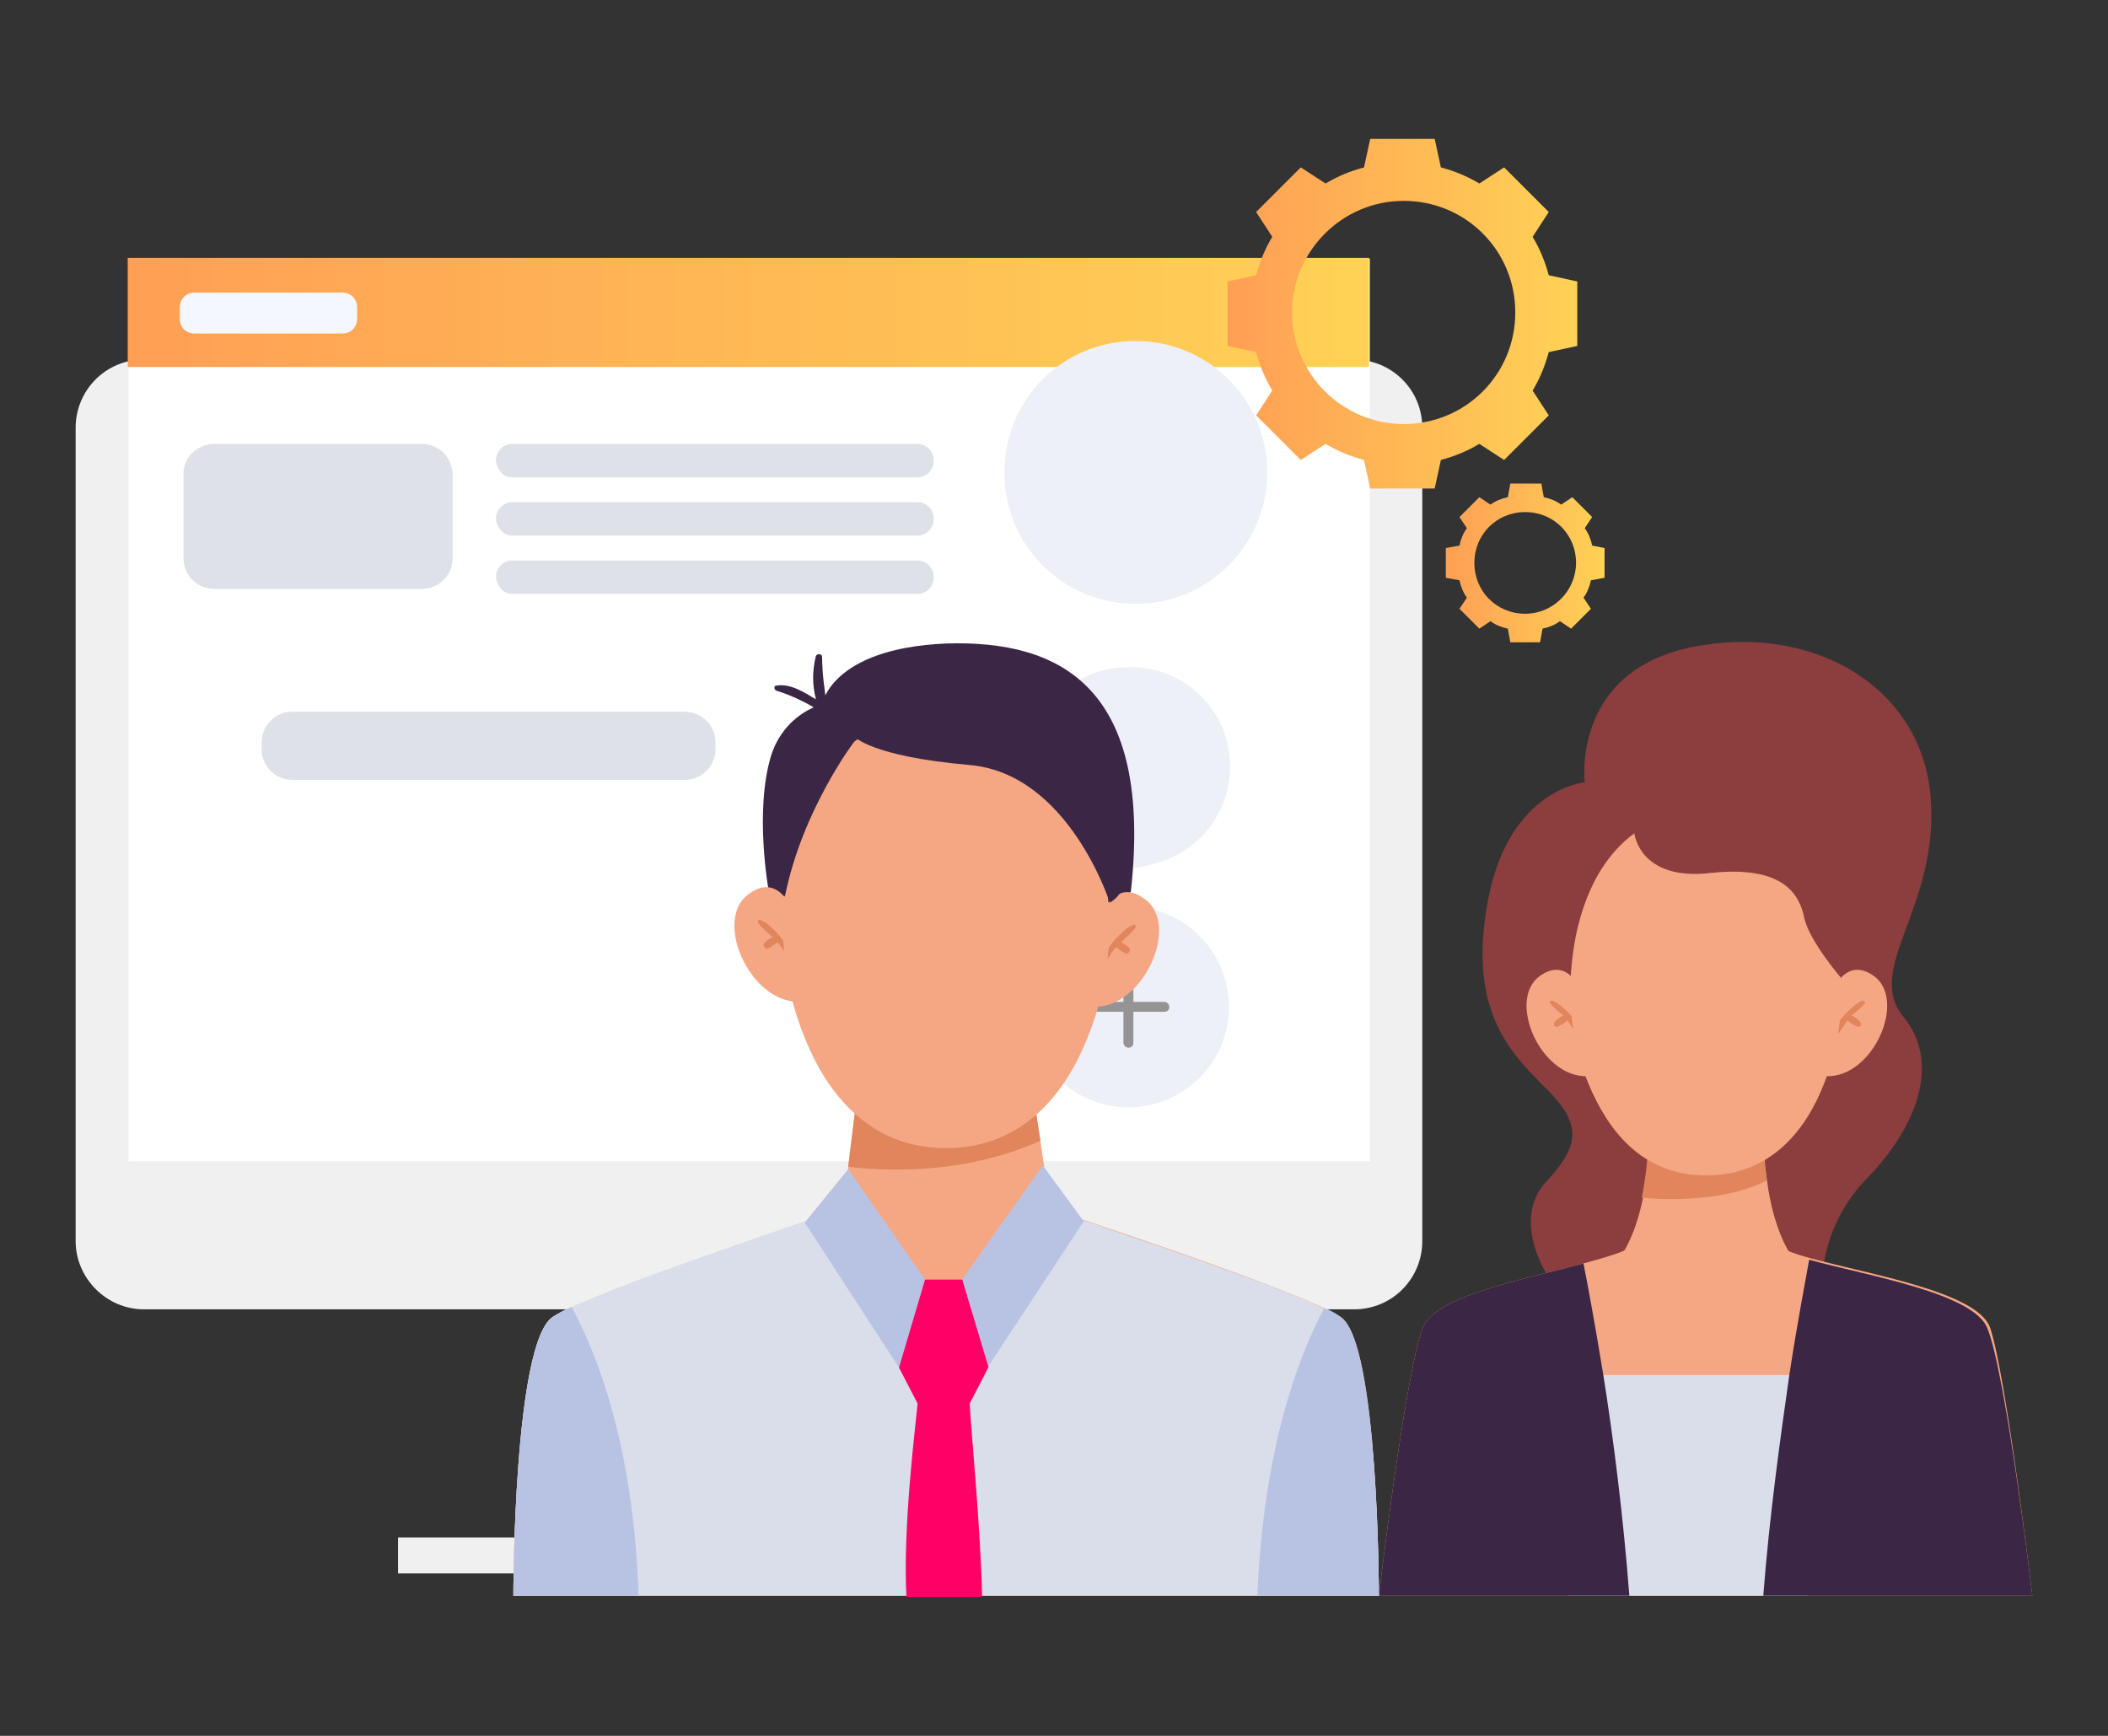 <?xml version="1.0" encoding="utf-8"?>
<!-- Generator: Adobe Illustrator 24.3.0, SVG Export Plug-In . SVG Version: 6.00 Build 0)  -->
<svg version="1.1" id="Layer_1" xmlns="http://www.w3.org/2000/svg" xmlns:xlink="http://www.w3.org/1999/xlink" x="0px" y="0px"
	 viewBox="0 0 170 140" style="enable-background:new 0 0 170 140;" xml:space="preserve">
<rect x="0" y="0" width="170" height="140" fill="#333333" stroke="none"/>
<style type="text/css">
	.st0{fill:#AEBECC;}
	.st1{fill:#F0F0F0;}
	.st2{fill:#FFFFFF;}
	.st3{fill:url(#SVGID_1_);}
	.st4{fill:#DFE1E8;}
	.st5{fill:#EEF0F7;}
	.st6{fill:#F5F7FF;}
	.st7{fill:#949494;}
	.st8{fill:#FFBF55;}
	.st9{fill:#F3F3F3;}
	.st10{fill:#8C3D3D;}
	.st11{fill:#F5A784;}
	.st12{fill:#E0855C;}
	.st13{fill:#DADEEA;}
	.st14{fill:#3B2645;}
	.st15{fill:#FF0066;}
	.st16{fill:#B8C3E3;}
	.st17{fill:url(#SVGID_2_);}
	.st18{fill:url(#SVGID_3_);}
</style>
<g>
	<g>
		
			<rect x="54.1" y="87.2" transform="matrix(-1 -1.224647e-16 1.224647e-16 -1 120.766 212.63)" class="st0" width="12.6" height="38.2"/>
	</g>
	<g>
		<path class="st1" d="M11.6,105.6h97.6c3.1,0,5.5-2.5,5.5-5.5V34.5c0-3.1-2.5-5.5-5.5-5.5H11.6c-3.1,0-5.5,2.5-5.5,5.5v65.6
			C6.1,103.1,8.6,105.6,11.6,105.6z"/>
	</g>
	<g>
		
			<rect x="10.3" y="20.8" transform="matrix(-1 -1.224647e-16 1.224647e-16 -1 120.766 114.454)" class="st2" width="100.1" height="72.8"/>
	</g>
	<g>
		<linearGradient id="SVGID_1_" gradientUnits="userSpaceOnUse" x1="10.332" y1="25.238" x2="110.434" y2="25.238">
			<stop  offset="0" style="stop-color:#FF9F55"/>
			<stop  offset="1" style="stop-color:#FFD255"/>
		</linearGradient>
		<polygon class="st3" points="10.3,29.6 110.4,29.6 110.4,20.8 10.3,20.8 		"/>
	</g>
	<g>
		<g>
			<g>
				<path class="st4" d="M41.3,38.5H74c0.7,0,1.3-0.6,1.3-1.3v-0.1c0-0.7-0.6-1.3-1.3-1.3H41.3c-0.7,0-1.3,0.6-1.3,1.3v0.1
					C40.1,37.9,40.6,38.5,41.3,38.5z"/>
			</g>
		</g>
	</g>
	<g>
		<g>
			<g>
				<path class="st4" d="M41.3,43.2H74c0.7,0,1.3-0.6,1.3-1.3v-0.1c0-0.7-0.6-1.3-1.3-1.3H41.3c-0.7,0-1.3,0.6-1.3,1.3v0.1
					C40.1,42.6,40.6,43.2,41.3,43.2z"/>
			</g>
		</g>
	</g>
	<g>
		<g>
			<g>
				<path class="st4" d="M41.3,47.9H74c0.7,0,1.3-0.6,1.3-1.3v-0.1c0-0.7-0.6-1.3-1.3-1.3H41.3c-0.7,0-1.3,0.6-1.3,1.3v0.1
					C40.1,47.3,40.6,47.9,41.3,47.9z"/>
			</g>
		</g>
	</g>
	<g>
		<g>
			<g>
				<path class="st4" d="M23.6,62.9h31.6c1.4,0,2.5-1.1,2.5-2.5v-0.5c0-1.4-1.1-2.5-2.5-2.5H23.6c-1.4,0-2.5,1.1-2.5,2.5v0.5
					C21.1,61.8,22.2,62.9,23.6,62.9z"/>
			</g>
		</g>
	</g>
	<rect x="32.1" y="124" class="st1" width="56.6" height="2.9"/>
	<path class="st5" d="M99.2,61.8c0,3-1.6,5.6-4,7c-0.5,0.3-1,0.5-1.5,0.7c0,0-0.1,0-0.1,0C92.7,69.8,91.9,70,91,70
		c-1.3,0-2.5-0.3-3.6-0.8c-2.7-1.3-4.5-4.1-4.5-7.3c0-4.5,3.6-8.1,8.1-8.1C95.5,53.7,99.2,57.3,99.2,61.8z"/>
	<path class="st5" d="M102.2,38.1c0,5.8-4.7,10.6-10.6,10.6c-5.9,0-10.6-4.7-10.6-10.6c0-5.9,4.7-10.6,10.6-10.6
		C97.4,27.5,102.2,32.2,102.2,38.1z"/>
	<path class="st6" d="M27.6,26.9H15.7c-0.7,0-1.2-0.5-1.2-1.2v-0.9c0-0.7,0.5-1.2,1.2-1.2h11.9c0.7,0,1.2,0.5,1.2,1.2v0.9
		C28.8,26.4,28.3,26.9,27.6,26.9z"/>
	<g>
		
			<ellipse transform="matrix(1 -1.315423e-02 1.315423e-02 1 -1.061 1.204)" class="st5" cx="91" cy="81.2" rx="8.1" ry="8.1"/>
		<g>
			<path class="st7" d="M91,84.5c-0.2,0-0.4-0.2-0.4-0.4v-5.7c0-0.2,0.2-0.4,0.4-0.4c0.2,0,0.4,0.2,0.4,0.4v5.7
				C91.4,84.3,91.3,84.5,91,84.5z"/>
		</g>
		<g>
			<path class="st7" d="M93.9,81.6h-5.7c-0.2,0-0.4-0.2-0.4-0.4c0-0.2,0.2-0.4,0.4-0.4h5.7c0.2,0,0.4,0.2,0.4,0.4
				C94.3,81.5,94.1,81.6,93.9,81.6z"/>
		</g>
	</g>
	<g>
		<g>
			<path class="st8" d="M73.6,62.3h-4.4c-0.9,0-1.6-0.7-1.6-1.6v-4.4c0-0.9,0.7-1.6,1.6-1.6h4.4c0.9,0,1.6,0.7,1.6,1.6v4.4
				C75.2,61.6,74.5,62.3,73.6,62.3z"/>
		</g>
		<g>
			<g>
				<g>
					<path class="st9" d="M71.2,60.2l-1.9-1.7c-0.2-0.1-0.2-0.4,0-0.5c0.1-0.2,0.4-0.2,0.5,0l1.4,1.2l1.9-2.2c0.1-0.2,0.4-0.2,0.5,0
						c0.2,0.1,0.2,0.4,0,0.5L71.2,60.2z"/>
				</g>
			</g>
		</g>
	</g>
	<g>
		<g>
			<path class="st8" d="M73.6,72.1h-4.4c-0.9,0-1.6-0.7-1.6-1.6v-4.4c0-0.9,0.7-1.6,1.6-1.6h4.4c0.9,0,1.6,0.7,1.6,1.6v4.4
				C75.2,71.4,74.5,72.1,73.6,72.1z"/>
		</g>
		<g>
			<g>
				<g>
					<path class="st9" d="M71.2,70l-1.9-1.7c-0.2-0.1-0.2-0.4,0-0.5c0.1-0.2,0.4-0.2,0.5,0l1.4,1.2l1.9-2.2c0.1-0.2,0.4-0.2,0.5,0
						c0.2,0.1,0.2,0.4,0,0.5L71.2,70z"/>
				</g>
			</g>
		</g>
	</g>
	<g>
		<g>
			<path class="st8" d="M73.6,81.9h-4.4c-0.9,0-1.6-0.7-1.6-1.6v-4.4c0-0.9,0.7-1.6,1.6-1.6h4.4c0.9,0,1.6,0.7,1.6,1.6v4.4
				C75.2,81.2,74.5,81.9,73.6,81.9z"/>
		</g>
	</g>
	<path class="st4" d="M17.3,35.8H34c1.4,0,2.5,1.1,2.5,2.5V45c0,1.4-1.1,2.5-2.5,2.5H17.3c-1.4,0-2.5-1.1-2.5-2.5v-6.8
		C14.8,36.9,15.9,35.8,17.3,35.8z"/>
	<g>
		<path class="st10" d="M124.7,102.7c0,0-2.8-4.4,0-7.4s2.8-4.7,0-7.5c-2.8-2.8-6.4-6.2-4.7-15.2c1.7-9,7.8-9.5,7.8-9.5
			s-1.1-8.9,8.6-10.9c9.8-2,18.6,3.2,19.3,12.1c0.7,8.9-5.4,13.8-2.2,17.7c3.2,3.9,0.8,9.2-2.9,13c-3.7,3.8-4.2,8.6-3.3,12.3
			C148.3,111.2,124.2,112.7,124.7,102.7z"/>
		<path class="st11" d="M163.9,128.7h-52.7c0,0,2.1-17.7,3.5-21.5c0.9-2.7,8.2-4,13-5.3c2.2-0.6,3.9-1.1,4.3-1.7h11.2
			c0.3,0.5,1.4,0.9,2.9,1.3c4.7,1.3,13.4,2.7,14.4,5.6C161.8,111,163.9,128.7,163.9,128.7z"/>
		<path class="st11" d="M144.3,101l-6.7,3.4l-6.7-3.4c0,0,1-1.4,1.6-4.4c0.3-1.6,0.6-3.5,0.5-5.9h9.2c0,1.7,0.1,3.2,0.3,4.5
			C143,99.1,144.3,101,144.3,101z"/>
		<path class="st12" d="M142.5,95.2c-3.3,1.7-7.9,1.6-10.1,1.4c0.3-1.6,0.6-3.5,0.5-5.9h9.2C142.1,92.5,142.3,93.9,142.5,95.2z"/>
		<path class="st11" d="M128,81.1c0,0-1.1-4.3-3.8-2.4c-2.7,1.9,0,8.2,3.8,8.1C128.1,86.9,129.1,82.7,128,81.1z"/>
		<path class="st12" d="M125.2,80.7c0.5,0.2,1,0.7,1.4,1.1c0.4,0.4,0.8,1,0.9,1.5c0,0.2-0.2,0.2-0.3,0.1c-0.3-0.3-0.5-0.7-0.8-1.1
			c-0.2,0.2-0.5,0.4-0.8,0.5c-0.2,0.1-0.4-0.2-0.2-0.4c0.2-0.2,0.4-0.4,0.7-0.5c-0.4-0.3-0.8-0.6-1.1-1
			C124.9,80.9,125,80.7,125.2,80.7z"/>
		<path class="st11" d="M147.3,81.1c0,0,1.1-4.3,3.8-2.4c2.7,1.9,0,8.2-3.8,8.1C147.3,86.9,146.3,82.7,147.3,81.1z"/>
		<path class="st12" d="M150.2,80.7c-0.5,0.2-1,0.7-1.4,1.1c-0.4,0.4-0.8,1-0.9,1.5c0,0.2,0.2,0.2,0.3,0.1c0.3-0.3,0.5-0.7,0.8-1.1
			c0.2,0.2,0.5,0.4,0.8,0.5c0.2,0.1,0.4-0.2,0.2-0.4c-0.2-0.2-0.4-0.4-0.7-0.5c0.4-0.3,0.8-0.6,1.1-1
			C150.5,80.9,150.3,80.7,150.2,80.7z"/>
		<path class="st11" d="M148.1,75.4c-2.2-10.7-10.5-10-10.5-10s-8.2-0.8-10.5,10c-0.8,4-0.6,8.2,1,12c1.5,3.6,4.2,7.4,9.5,7.4
			c5.3,0,8.1-3.8,9.5-7.4C148.6,83.6,148.9,79.4,148.1,75.4z"/>
		<path class="st10" d="M131.8,67.2c0,0,0.4,3.9,6.2,3.2c5.8-0.6,7.1,1.7,7.5,3.6c0.4,1.9,3,4.9,3,4.9l1-7.3l-12.1-10.9L131.8,67.2z
			"/>
		<polygon class="st13" points="150.4,110.9 145.8,128.7 126.5,128.7 126.2,110.9 		"/>
		<path class="st14" d="M131.4,128.7h-20.2c0,0,2.1-17.7,3.5-21.5c0.9-2.7,8.2-4,13-5.3c0.3,1.5,0.9,4.7,1.6,9
			C130.1,115.9,130.9,122.2,131.4,128.7z"/>
		<path class="st14" d="M163.9,128.7h-21.7c0.5-6.5,1.4-12.9,2.1-17.8c0.7-4.6,1.4-8.1,1.6-9.3c4.7,1.3,13.4,2.7,14.4,5.6
			C161.8,111,163.9,128.7,163.9,128.7z"/>
	</g>
	<g>
		<path class="st14" d="M62,71.9c0,0-1.2-6.5,0.2-11c0.6-1.9,2.1-3.5,4.1-4.1c0,0,0.7-4.5,10-4.9c9.3-0.3,16.7,3.6,14.9,20l-2.3,3.7
			L76.2,63.4c0,0-10.8,7-11.8,10.3C63.5,77.1,62,71.9,62,71.9z"/>
		<polygon class="st11" points="84.7,97.5 76.8,98.8 76.8,99 76.2,98.9 75.5,99 75.5,98.8 68,97.5 68.4,94.2 69.3,86.9 83.1,86.9 
			83.9,92 		"/>
		<path class="st12" d="M83.9,92c-6,2.7-12.3,2.5-15.5,2.1l0.9-7.3h13.8L83.9,92z"/>
		<path class="st11" d="M88.3,75c0,0,1.2-4.6,4-2.5c2.9,2,0,8.7-4,8.7C88.3,81.1,87.2,76.6,88.3,75z"/>
		<path class="st12" d="M91.4,74.6c-0.6,0.2-1.1,0.8-1.5,1.2c-0.4,0.5-0.8,1-1,1.6c0,0.2,0.2,0.3,0.3,0.1c0.3-0.4,0.5-0.8,0.8-1.1
			c0.3,0.2,0.5,0.4,0.8,0.5c0.2,0.1,0.4-0.3,0.3-0.4c-0.2-0.2-0.4-0.4-0.7-0.5c0.4-0.4,0.8-0.7,1.1-1.1
			C91.7,74.7,91.5,74.5,91.4,74.6z"/>
		<path class="st11" d="M64.4,74.6c0,0-1.2-4.6-4-2.5c-2.9,2,0,8.7,4,8.7C64.4,80.7,65.5,76.2,64.4,74.6z"/>
		<path class="st12" d="M61.3,74.2c0.6,0.2,1.1,0.8,1.5,1.2c0.4,0.5,0.8,1,1,1.6c0,0.2-0.2,0.3-0.3,0.1c-0.3-0.4-0.5-0.8-0.8-1.1
			c-0.3,0.2-0.5,0.4-0.8,0.5c-0.2,0.1-0.4-0.3-0.3-0.4c0.2-0.2,0.4-0.4,0.7-0.5c-0.4-0.4-0.8-0.7-1.1-1.1
			C61,74.3,61.2,74.1,61.3,74.2z"/>
		<path class="st11" d="M88.9,69.3c-2.7-12.9-12.6-12-12.6-12s-9.9-0.9-12.6,12c-1,4.8-0.7,9.8,1.2,14.4c1.7,4.3,5.1,8.9,11.4,8.9
			c6.3,0,9.7-4.6,11.4-8.9C89.6,79.1,89.9,74.1,88.9,69.3z"/>
		<path class="st14" d="M68.9,59.8c0,0-4.2,5.5-5.6,12.5L62,70.2C62,70.2,64.1,58.1,68.9,59.8z"/>
		<path class="st11" d="M111.2,128.7H41.4c0,0,0-20.5,3.2-22.5c3.2-2,23.4-8.7,23.4-8.7h16.7c0,0,20.2,6.6,23.4,8.7
			C111.2,108.2,111.2,128.7,111.2,128.7z"/>
		<path class="st13" d="M111.2,128.7H41.4c0,0,0-20.5,3.2-22.5c0.3-0.2,0.8-0.5,1.5-0.8c1.1-0.5,2.7-1.1,4.4-1.8
			c3.4-1.3,7.5-2.7,10.9-3.9c3.7-1.3,6.5-2.2,6.5-2.2l4.8,8.7l3.3,6l3.4-5.8l5.2-8.9c0,0,2.8,0.9,6.5,2.2c3.3,1.1,7.2,2.5,10.5,3.7
			c2.1,0.8,3.9,1.5,5.1,2.1c0.6,0.2,1,0.5,1.3,0.7C111.2,108.2,111.2,128.7,111.2,128.7z"/>
		<path class="st15" d="M79.7,110.3l-1.5,2.9c0.1,2.1,0.9,10.2,1,15.6h-6.1c-0.3-5.6,0.7-13.5,0.9-15.6l-1.5-2.9l-0.3-2.8l0.6-1.2
			l1.6-3.1h3.3l1.8,3.3l0.5,0.9L79.7,110.3z"/>
		<polygon class="st16" points="64.9,98.6 68.4,94.3 74.6,103.2 72.5,110.3 		"/>
		<polygon class="st16" points="87.4,98.5 84.1,94 77.6,103.2 79.7,110.2 		"/>
		<path class="st14" d="M68.9,59.4c0,0,1.3,1.6,9.3,2.3c8,0.7,11.3,11.1,11.3,11.1s2.9-1.4,0.8-6.8c-2-5.4-8.4-10.9-8.4-10.9
			S68.6,53,68.9,59.4z"/>
		<path class="st14" d="M66.3,53c0-0.3-0.4-0.3-0.5-0.1c-0.3,1.2-0.3,2.3,0,3.5c-1-0.6-2.1-1.3-3.2-1.1c-0.2,0-0.2,0.3,0,0.4
			c1.3,0.4,2.5,1,3.6,1.7c0.3,0.2,0.6-0.1,0.5-0.4C66.5,55.7,66.3,54.3,66.3,53z"/>
		<path class="st16" d="M51.5,128.7l-10.1,0c0,0,0-20.5,3.2-22.5c0.3-0.2,0.8-0.5,1.5-0.8C48.2,109.3,51.1,116.7,51.5,128.7z"/>
		<path class="st16" d="M111.2,128.7l-9.8,0c0.5-11.9,3.3-19.3,5.4-23.2c0.6,0.2,1,0.5,1.3,0.7C111.2,108.2,111.2,128.7,111.2,128.7
			z"/>
	</g>
	<g>
		<linearGradient id="SVGID_2_" gradientUnits="userSpaceOnUse" x1="99.274" y1="25.238" x2="127.204" y2="25.238">
			<stop  offset="0" style="stop-color:#FF9F55"/>
			<stop  offset="1" style="stop-color:#FFD255"/>
		</linearGradient>
		<path class="st17" d="M124.9,22.2c-0.3-1.1-0.7-2.1-1.3-3.1l1.3-2l-1.8-1.8l-1.8-1.8l-2,1.3c-1-0.6-2-1-3.1-1.3l-0.5-2.3h-2.6
			h-2.6l-0.5,2.3c-1.1,0.3-2.1,0.7-3.1,1.3l-2-1.3l-1.8,1.8l-1.8,1.8l1.3,2c-0.6,1-1,2-1.3,3.1l-2.3,0.5v2.6v2.6l2.3,0.5
			c0.3,1.1,0.7,2.1,1.3,3.1l-1.3,2l1.8,1.8l1.8,1.8l2-1.3c1,0.6,2,1,3.1,1.3l0.5,2.3h2.6h2.6l0.5-2.3c1.1-0.3,2.1-0.7,3.1-1.3l2,1.3
			l1.8-1.8l1.8-1.8l-1.3-2c0.6-1,1-2,1.3-3.1l2.3-0.5v-2.6v-2.6L124.9,22.2z M113.2,34.2c-4.9,0-9-4-9-9c0-4.9,4-9,9-9s9,4,9,9
			C122.2,30.2,118.2,34.2,113.2,34.2z"/>
	</g>
	<g>
		<linearGradient id="SVGID_3_" gradientUnits="userSpaceOnUse" x1="116.639" y1="45.346" x2="129.444" y2="45.346">
			<stop  offset="0" style="stop-color:#FF9F55"/>
			<stop  offset="1" style="stop-color:#FFD255"/>
		</linearGradient>
		<path class="st18" d="M128.4,44c-0.1-0.5-0.3-1-0.6-1.4l0.6-0.9l-0.8-0.8l-0.8-0.8l-0.9,0.6c-0.4-0.3-0.9-0.5-1.4-0.6l-0.2-1.1
			H123h-1.2l-0.2,1.1c-0.5,0.1-1,0.3-1.4,0.6l-0.9-0.6l-0.8,0.8l-0.8,0.8l0.6,0.9c-0.3,0.4-0.5,0.9-0.6,1.4l-1.1,0.2v1.2v1.2
			l1.1,0.2c0.1,0.5,0.3,1,0.6,1.4l-0.6,0.9l0.8,0.8l0.8,0.8l0.9-0.6c0.4,0.3,0.9,0.5,1.4,0.6l0.2,1.1h1.2h1.2l0.2-1.1
			c0.5-0.1,1-0.3,1.4-0.6l0.9,0.6l0.8-0.8l0.8-0.8l-0.6-0.9c0.3-0.4,0.5-0.9,0.6-1.4l1.1-0.2v-1.2v-1.2L128.4,44z M123,49.5
			c-2.3,0-4.1-1.8-4.1-4.1c0-2.3,1.8-4.1,4.1-4.1c2.3,0,4.1,1.8,4.1,4.1C127.1,47.6,125.3,49.5,123,49.5z"/>
	</g>
</g>
</svg>
